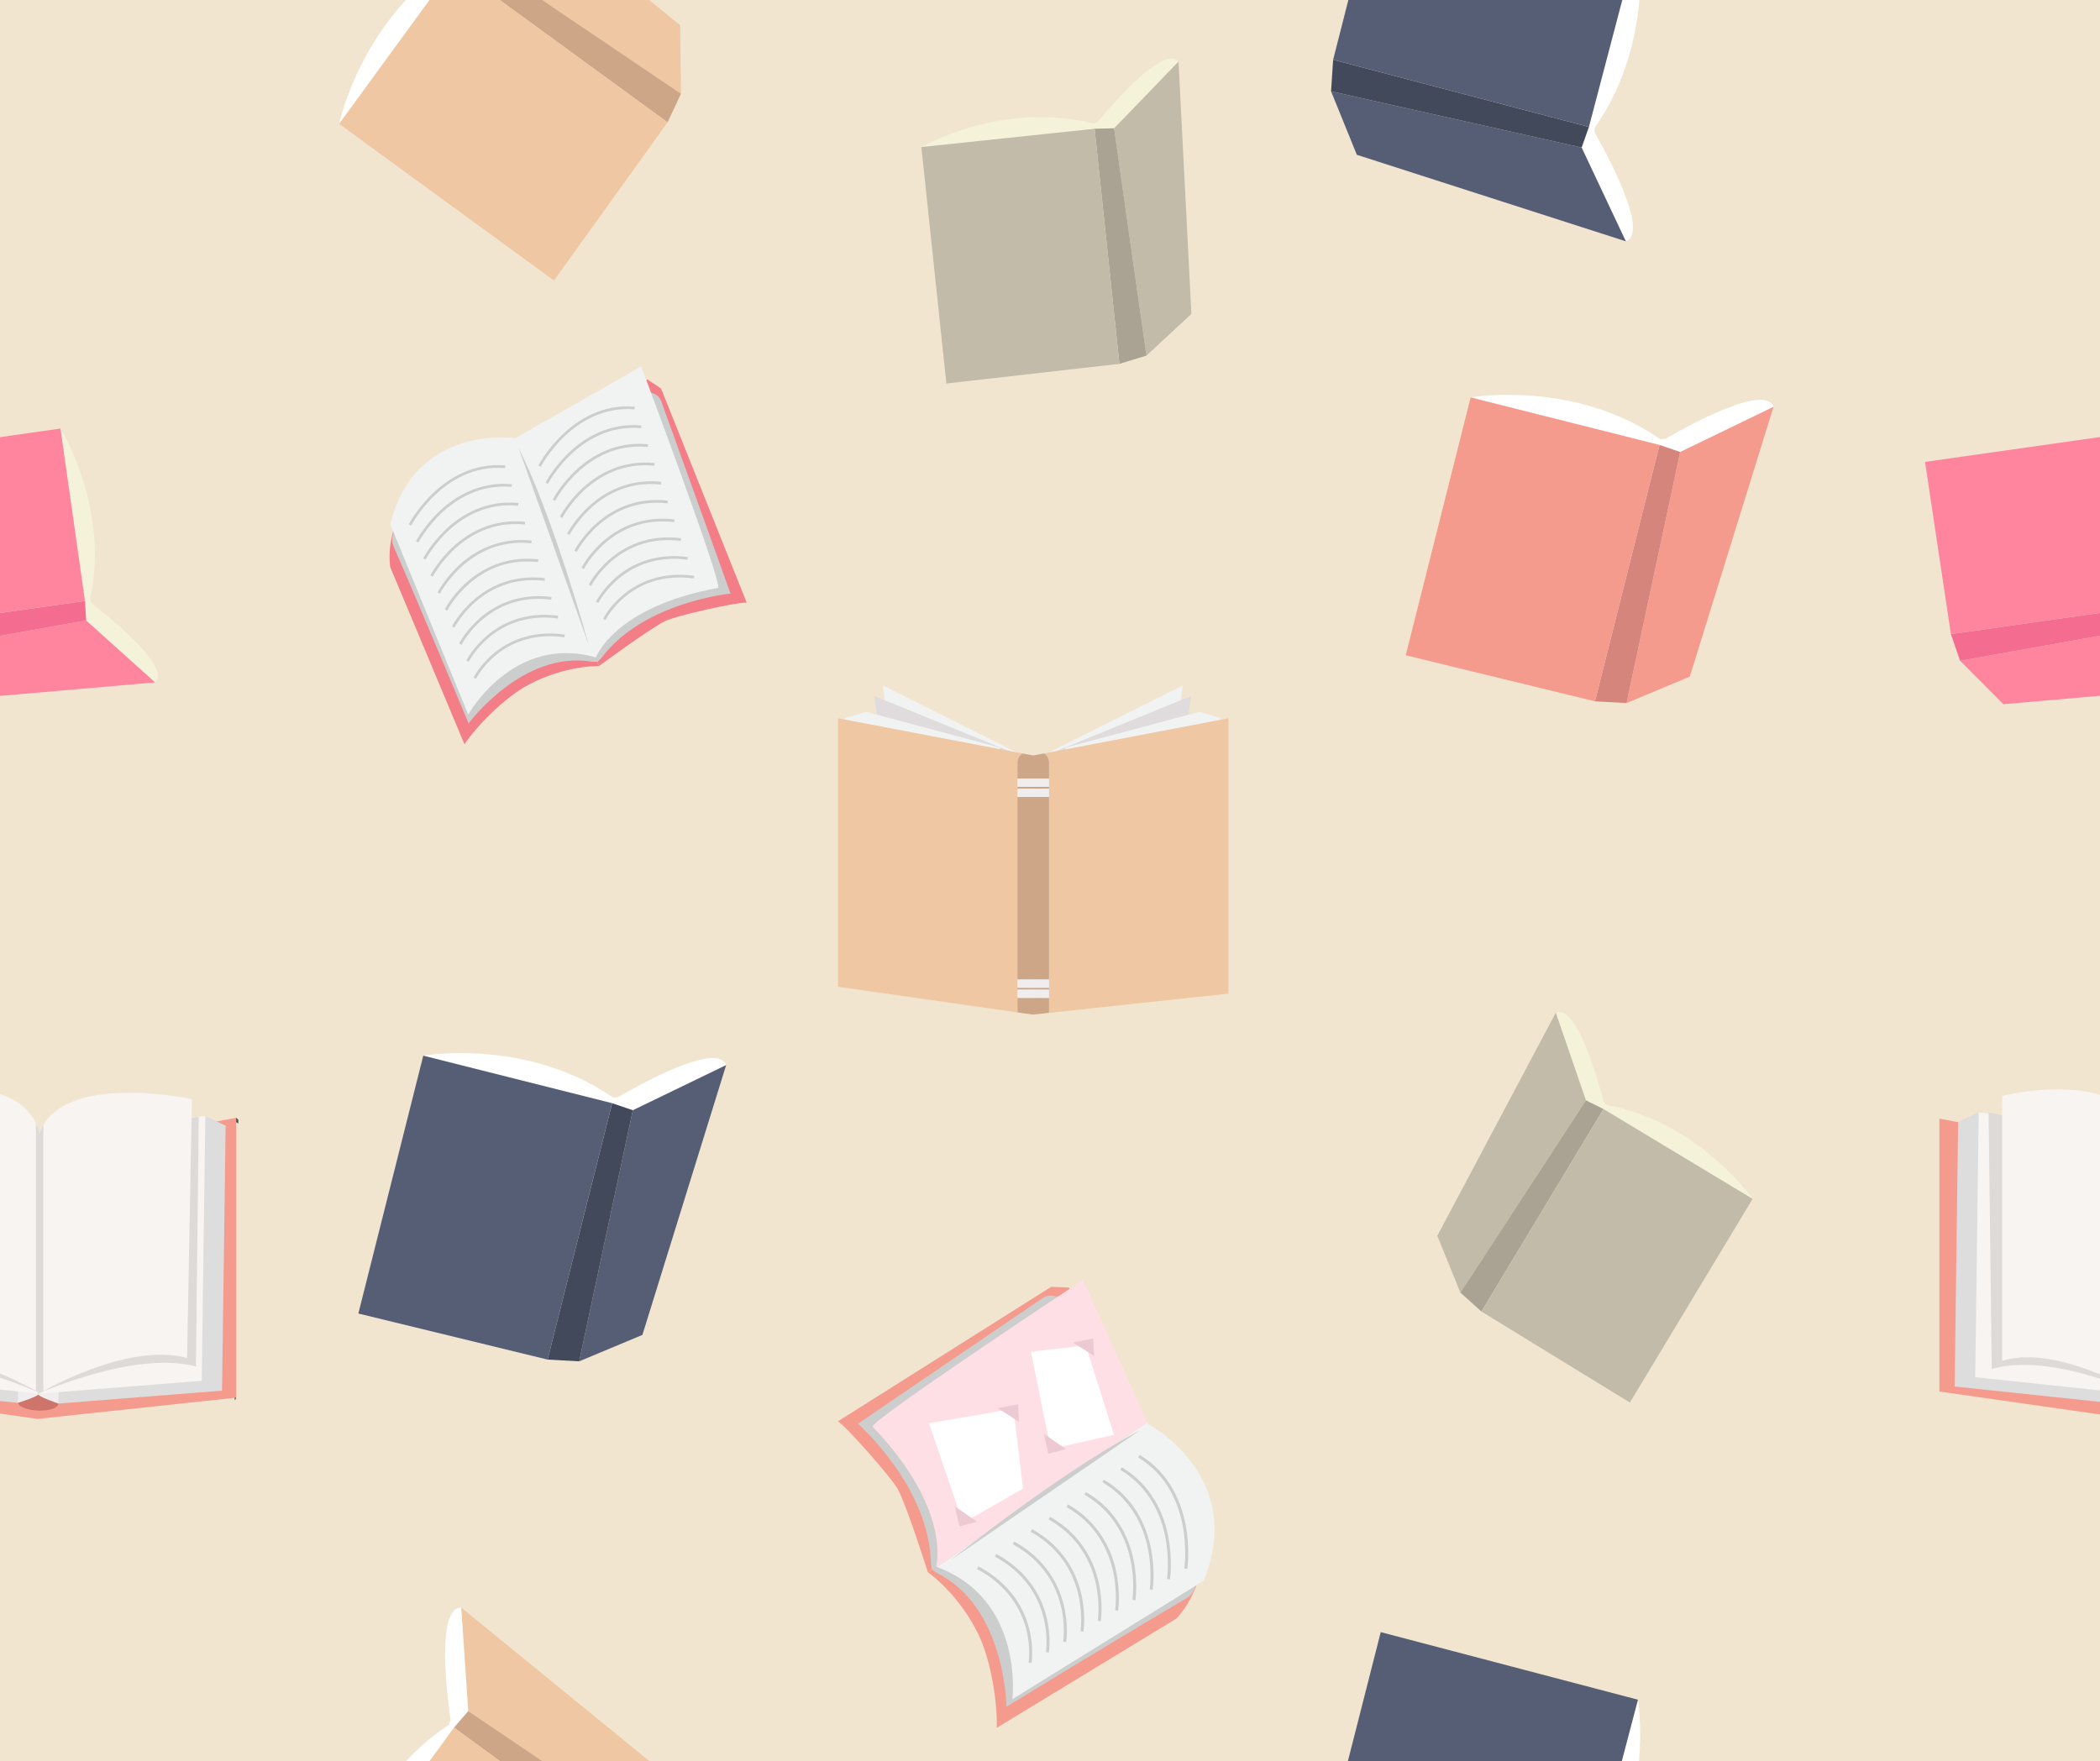 <?xml version="1.0" encoding="UTF-8"?><svg xmlns="http://www.w3.org/2000/svg" xmlns:xlink="http://www.w3.org/1999/xlink" height="2095.0" preserveAspectRatio="xMidYMid meet" version="1.0" viewBox="0.0 -0.0 2497.5 2095.0" width="2497.5" zoomAndPan="magnify"><rect x="0.0" y="-0.0" width="2497.5" height="2095.0" fill="#333333" stroke="none"/><defs><clipPath id="a"><path d="M 0 0 L 2497.539 0 L 2497.539 2094.969 L 0 2094.969 Z M 0 0"/></clipPath><clipPath id="b"><path d="M 2306 1330 L 2497.539 1330 L 2497.539 1683 L 2306 1683 Z M 2306 1330"/></clipPath><clipPath id="c"><path d="M 2324 1334 L 2497.539 1334 L 2497.539 1668 L 2324 1668 Z M 2324 1334"/></clipPath><clipPath id="d"><path d="M 2349 1323 L 2497.539 1323 L 2497.539 1655 L 2349 1655 Z M 2349 1323"/></clipPath><clipPath id="e"><path d="M 2365 1323 L 2497.539 1323 L 2497.539 1641 L 2365 1641 Z M 2365 1323"/></clipPath><clipPath id="f"><path d="M 2381 1295 L 2497.539 1295 L 2497.539 1635 L 2381 1635 Z M 2381 1295"/></clipPath><clipPath id="g"><path d="M 482 1912 L 563 1912 L 563 2094.969 L 482 2094.969 Z M 482 1912"/></clipPath><clipPath id="h"><path d="M 548 1912 L 773 1912 L 773 2094.969 L 548 2094.969 Z M 548 1912"/></clipPath><clipPath id="i"><path d="M 539 2035 L 645 2035 L 645 2094.969 L 539 2094.969 Z M 539 2035"/></clipPath><clipPath id="j"><path d="M 510 2055 L 595 2055 L 595 2094.969 L 510 2094.969 Z M 510 2055"/></clipPath><clipPath id="k"><path d="M 1927 2021 L 1951 2021 L 1951 2094.969 L 1927 2094.969 Z M 1927 2021"/></clipPath><clipPath id="l"><path d="M 1603 1941 L 1949 1941 L 1949 2094.969 L 1603 2094.969 Z M 1603 1941"/></clipPath><clipPath id="m"><path d="M 2331 756 L 2497.539 756 L 2497.539 838 L 2331 838 Z M 2331 756"/></clipPath><clipPath id="n"><path d="M 2320 729 L 2497.539 729 L 2497.539 787 L 2320 787 Z M 2320 729"/></clipPath><clipPath id="o"><path d="M 2289 519 L 2497.539 519 L 2497.539 755 L 2289 755 Z M 2289 519"/></clipPath></defs><g><g clip-path="url(#a)"><path d="M 2497.547 2094.969 L 0 2094.969 L 0 -0.004 L 2497.547 -0.004 L 2497.547 2094.969" fill="#f1e5cf"/></g><g><path d="M 503.398 1255.82 C 503.398 1255.82 626.18 1234.34 728.887 1305.551 L 734.973 1305.32 C 734.973 1305.32 851.637 1235.18 863.613 1267 L 756.164 1325.129 L 503.398 1255.82" fill="#fff"/></g><g><path d="M 752.602 1320.73 L 863.613 1267 L 764.016 1588.012 L 688.809 1619.449 L 752.602 1320.73" fill="#565e75"/></g><g><path d="M 728.02 1312.359 L 752.602 1320.73 L 688.809 1619.449 L 651.262 1617.371 L 728.02 1312.359" fill="#42495b"/></g><g><path d="M 651.262 1617.371 L 426.188 1562.57 L 503.398 1255.82 L 728.02 1312.359 L 651.262 1617.371" fill="#565e75"/></g><g><path d="M 1749.023 472.746 C 1749.023 472.746 1871.812 451.254 1974.516 522.477 L 1980.598 522.242 C 1980.598 522.242 2097.266 452.109 2109.234 483.926 L 2001.793 542.055 L 1749.023 472.746" fill="#fff"/></g><g><path d="M 1998.223 537.656 L 2109.234 483.926 L 2009.648 804.926 L 1934.441 836.371 L 1998.223 537.656" fill="#f49b8d"/></g><g><path d="M 1973.637 529.289 L 1998.219 537.66 L 1934.422 836.375 L 1896.871 834.293 L 1973.637 529.289" fill="#d6857c"/></g><g><path d="M 1896.871 834.301 L 1671.805 779.5 L 1749.016 472.75 L 1973.637 529.281 L 1896.871 834.301" fill="#f49b8d"/></g><g><path d="M 2084.379 1426.191 C 2084.379 1426.191 2020.633 1334.742 1910.734 1314.461 L 1907.055 1310.449 C 1907.055 1310.449 1878.023 1192.23 1850.301 1204.68 L 1881.121 1309.492 L 2084.379 1426.191" fill="#f4f3d9"/></g><g><path d="M 1886.156 1308.973 L 1850.293 1204.684 L 1709.387 1470.152 L 1736.824 1537.684 L 1886.156 1308.973" fill="#c2bba9"/></g><g><path d="M 1906.953 1319.293 L 1886.152 1308.973 L 1736.824 1537.684 L 1761.801 1560.191 L 1906.953 1319.293" fill="#aaa394"/></g><g><path d="M 1761.812 1560.191 L 1938.395 1668.469 L 2084.379 1426.191 L 1906.965 1319.289 L 1761.812 1560.191" fill="#c2bba9"/></g><g><path d="M 1095.766 174.934 C 1095.766 174.934 1192.215 119.047 1300.371 147.184 L 1305.414 145.113 C 1305.414 145.113 1381.734 50.281 1401.59 73.301 L 1329.312 155.215 L 1095.766 174.934" fill="#f4f3d9"/></g><g><path d="M 1324.965 152.613 L 1401.59 73.297 L 1416.918 373.449 L 1363.477 423.023 L 1324.965 152.613" fill="#c2bba9"/></g><g><path d="M 1301.75 153.16 L 1324.973 152.613 L 1363.477 423.031 L 1331.312 432.848 L 1301.75 153.16" fill="#aaa394"/></g><g><path d="M 1331.312 432.844 L 1125.492 456.219 L 1095.773 174.93 L 1301.758 153.152 L 1331.312 432.844" fill="#c2bba9"/></g><g><path d="M 1049.891 815.52 L 1089.32 1154.77 L 1221.16 1174.699 L 1226.02 903.578 L 1049.891 815.52" fill="#f1f2f2"/></g><g><path d="M 1039.73 827.891 L 1089.32 1174.422 L 1221.16 1192.48 L 1226.02 904.039 L 1039.73 827.891" fill="#e0dcde"/></g><g><path d="M 1005.059 854.238 L 1029.66 846.691 L 1189.371 889.379 L 1189.371 924.359 C 1189.371 924.359 1003.988 906.309 1005.059 903.031 C 1006.141 899.75 1005.059 854.238 1005.059 854.238" fill="#f1f2f2"/></g><g><path d="M 1406.52 815.52 L 1367.09 1154.77 L 1235.25 1174.699 L 1230.398 903.578 L 1406.52 815.52" fill="#f1f2f2"/></g><g><path d="M 1416.68 827.891 L 1367.09 1174.422 L 1235.25 1192.48 L 1230.398 904.039 L 1416.68 827.891" fill="#e0dcde"/></g><g><path d="M 1451.352 854.238 L 1426.762 846.691 L 1267.039 889.379 L 1267.039 924.359 C 1267.039 924.359 1452.43 906.309 1451.352 903.031 C 1450.281 899.75 1451.352 854.238 1451.352 854.238" fill="#f1f2f2"/></g><g><path d="M 1241.68 896.281 C 1245.219 898.641 1247.578 902.672 1247.578 907.219 L 1247.578 1203.191 C 1247.578 1203.77 1247.531 1204.34 1247.449 1204.91 L 1460.98 1182.059 L 1460.98 854.469 L 1241.68 896.281" fill="#efc7a3"/></g><g><path d="M 1210.078 907.219 C 1210.078 902.672 1212.441 898.641 1215.98 896.281 L 996.684 854.469 L 996.684 1173.859 L 1210.141 1204.371 C 1210.109 1203.98 1210.078 1203.59 1210.078 1203.191 L 1210.078 907.219" fill="#efc7a3"/></g><g><path d="M 1210.078 1177.25 L 1247.578 1177.25 L 1247.578 1175.059 L 1210.078 1175.059 L 1210.078 1177.25" fill="#cca687"/></g><g><path d="M 1247.578 907.219 C 1247.578 902.672 1245.219 898.641 1241.68 896.281 L 1228.828 898.73 L 1215.98 896.281 C 1212.441 898.641 1210.078 902.672 1210.078 907.219 L 1210.078 926.191 L 1247.578 926.191 L 1247.578 907.219" fill="#cca687"/></g><g><path d="M 1210.078 1165.219 L 1247.578 1165.219 L 1247.578 948.07 L 1210.078 948.07 L 1210.078 1165.219" fill="#cca687"/></g><g><path d="M 1210.078 1203.191 C 1210.078 1203.59 1210.109 1203.98 1210.141 1204.371 L 1228.289 1206.961 L 1247.449 1204.91 C 1247.531 1204.34 1247.578 1203.77 1247.578 1203.191 L 1247.578 1187.102 L 1210.078 1187.102 L 1210.078 1203.191" fill="#cca687"/></g><g><path d="M 1210.078 936.031 L 1210.078 938.219 L 1247.578 938.219 L 1247.578 936.031 L 1210.078 936.031" fill="#cca687"/></g><g><path d="M 1247.578 926.191 L 1210.078 926.191 L 1210.078 936.031 L 1247.578 936.031 L 1247.578 926.191" fill="#efedee"/></g><g><path d="M 1210.078 948.07 L 1247.578 948.07 L 1247.578 938.219 L 1210.078 938.219 L 1210.078 948.07" fill="#efedee"/></g><g><path d="M 1210.078 1175.059 L 1247.578 1175.059 L 1247.578 1165.219 L 1210.078 1165.219 L 1210.078 1175.059" fill="#efedee"/></g><g><path d="M 1210.078 1187.102 L 1247.578 1187.102 L 1247.578 1177.25 L 1210.078 1177.25 L 1210.078 1187.102" fill="#efedee"/></g><g clip-path="url(#b)"><path d="M 2306.496 1330.738 L 2306.496 1655.379 L 2497.547 1682.68 L 2497.547 1367.16 L 2306.496 1330.738" fill="#f49b8d"/></g><g><path d="M 2374.355 1344.09 C 2372.883 1340.531 2353.219 1323.211 2353.219 1323.211 L 2328.793 1334.25 L 2356.469 1377.941 L 2374.355 1344.09" fill="#ddd"/></g><g clip-path="url(#c)"><path d="M 2328.789 1334.25 L 2324.668 1649.41 L 2497.547 1667.691 L 2497.547 1356.219 L 2328.789 1334.25" fill="#ddd"/></g><g clip-path="url(#d)"><path d="M 2353.23 1323.211 L 2349.109 1638.371 L 2497.547 1654.059 L 2497.547 1342 L 2353.23 1323.211" fill="#f7f4f2"/></g><g clip-path="url(#e)"><path d="M 2365.043 1323.5 L 2368.766 1628.59 C 2408.617 1616.852 2460.484 1628.238 2497.547 1640.121 L 2497.547 1348.352 L 2365.043 1323.5" fill="#dddad7"/></g><g clip-path="url(#f)"><path d="M 2381.117 1303.68 L 2381.117 1618.898 C 2417 1607.531 2463.348 1620.828 2497.547 1634.938 L 2497.547 1302.641 C 2448.688 1286.828 2381.117 1303.68 2381.117 1303.68" fill="#f7f4f2"/></g><g><path d="M 279.48 1666.051 L 280.891 1662.66 L 278.465 1659.898 Z M 279.48 1666.051" fill="#3c5b5a"/></g><g><path d="M 280.891 1329.691 L 283.469 1332.059 L 283.414 1336.461 L 279.645 1334.449 L 280.891 1329.691" fill="#3c5b5a"/></g><g><path d="M 44.926 1374.68 L 0 1366.109 L 0 1681.629 L 44.375 1687.969 L 280.891 1662.66 L 280.891 1329.691 L 44.926 1374.68" fill="#f49b8d"/></g><g><path d="M 21.152 1668.879 C 25.273 1680.262 67.832 1681.648 69.559 1669.672 C 71.289 1657.691 8.797 1634.77 21.152 1668.879" fill="#ce746a"/></g><g><path d="M 21.152 1668.879 C 21.152 1668.879 48.664 1660.461 45.582 1657.84 C 42.496 1655.219 29.336 1636.109 29.336 1636.109 L 12.363 1657.398 L 21.152 1668.879" fill="#efedee"/></g><g><path d="M 25.207 1358.449 L 0 1355.172 L 0 1666.641 L 21.152 1668.879 L 25.207 1358.449" fill="#ddd"/></g><g><path d="M 49.637 1347.41 L 0 1340.949 L 0 1653.02 L 45.582 1657.84 L 49.637 1347.41" fill="#f7f4f2"/></g><g><path d="M 222.523 1347.801 C 224.09 1344.27 244.219 1327.488 244.219 1327.488 L 268.348 1339.172 L 239.512 1382.109 L 222.523 1347.801" fill="#ddd"/></g><g><path d="M 69.559 1669.672 C 69.559 1669.672 42.281 1660.52 45.434 1657.98 C 48.586 1655.441 62.25 1636.699 62.25 1636.699 L 78.652 1658.43 L 69.559 1669.672" fill="#efedee"/></g><g><path d="M 268.348 1339.172 L 264.055 1654.328 L 69.559 1669.672 L 73.785 1359.238 L 268.348 1339.172" fill="#ddd"/></g><g><path d="M 244.219 1327.488 L 239.93 1642.641 L 45.434 1657.98 L 47.133 1347.078 L 244.219 1327.488" fill="#f7f4f2"/></g><g><path d="M 48.324 1356.129 L 45.582 1657.84 C 45.582 1657.84 160.809 1605.871 233.012 1625.609 L 236.383 1328.262 L 48.324 1356.129" fill="#dddad7"/></g><g><path d="M 47.121 1356.141 L 0 1347.301 L 0 1639.07 C 27.684 1647.949 47.121 1657.102 47.121 1657.102 L 47.121 1356.141" fill="#dddad7"/></g><g><path d="M 46.98 1348.219 C 40.633 1322.781 22.254 1308.801 0 1301.59 L 0 1633.891 C 23.352 1643.531 41.031 1653.539 45.824 1656.34 L 45.824 1657.98 C 45.824 1657.98 150.32 1595.75 222.523 1615.5 L 228.254 1307.469 C 228.254 1307.469 72.949 1274.012 46.98 1348.219" fill="#f7f4f2"/></g><g><path d="M 46.973 1348.219 C 45.895 1343.891 44.461 1339.898 42.723 1336.199 L 42.723 1654.57 C 44.039 1655.309 45.078 1655.91 45.816 1656.34 L 45.816 1657.98 C 45.816 1657.98 47.84 1656.77 51.516 1654.75 L 51.516 1338.371 C 49.73 1341.422 48.207 1344.699 46.973 1348.219" fill="#dddad7"/></g><g><path d="M 464.156 674.738 L 552.363 885.359 C 567.945 862.449 600.68 829.281 629.07 814.301 C 672.75 791.25 712.422 792.309 712.422 792.309 L 609.824 532.469 C 442.855 562.34 464.156 674.738 464.156 674.738" fill="#f37e87"/></g><g><path d="M 786.219 462.25 L 770.004 451.391 L 618.027 546.629 L 712.418 792.309 C 712.418 792.309 769.734 749.887 790.742 738.918 C 802.488 732.785 874.961 716.441 888.012 716.824 L 786.219 462.25" fill="#f37e87"/></g><g><path d="M 557.309 860.57 C 557.309 860.57 621.648 773.012 704.41 787.23 L 710.473 787.23 L 614.773 527.969 C 614.773 527.969 448.773 606.059 467.945 649.719 C 497.641 717.352 557.309 860.57 557.309 860.57" fill="#cccece"/></g><g><path d="M 868.836 706.203 C 868.836 706.203 765 715.77 714.922 783.18 L 710.531 787.371 L 600.879 533.695 C 600.879 533.695 770.195 432.629 786.449 477.465 C 811.625 546.895 868.836 706.203 868.836 706.203" fill="#cccece"/></g><g><path d="M 762.582 435.859 L 613.035 521.145 C 613.035 521.145 493.297 503.555 464.156 623.746 L 556.895 850.105 C 556.895 850.105 609.984 754.012 708.676 782.094 C 708.676 782.094 730.445 721.875 853.945 699.422 C 861.016 698.141 762.582 435.859 762.582 435.859" fill="#f1f2f2"/></g><g><path d="M 489 625.18 L 486.133 623.68 C 486.23 623.488 496.301 604.371 515.336 586.32 C 532.965 569.602 562.117 550.359 600.879 553.66 L 600.605 556.879 C 563.035 553.672 534.711 572.398 517.562 588.66 C 498.914 606.352 489.098 624.988 489 625.18" fill="#cccece"/></g><g><path d="M 497.559 645.43 L 494.688 643.941 C 494.785 643.762 504.609 625.031 523.441 607.43 C 540.879 591.141 569.84 572.461 608.746 576.012 L 608.453 579.23 C 570.766 575.789 542.668 593.922 525.727 609.73 C 507.27 626.949 497.652 645.25 497.559 645.43" fill="#cccece"/></g><g><path d="M 506.117 665.691 L 503.246 664.211 C 503.633 663.461 512.918 645.699 531.547 628.551 C 548.793 612.68 577.551 594.559 616.617 598.371 L 616.305 601.59 C 578.473 597.898 550.562 615.469 533.816 630.859 C 515.574 647.621 506.211 665.512 506.117 665.691" fill="#cccece"/></g><g><path d="M 514.676 685.949 L 511.801 684.469 C 512.18 683.738 521.227 666.359 539.656 649.672 C 556.707 634.23 585.27 616.66 624.484 620.73 L 624.152 623.941 C 586.117 620.012 558.391 637.059 541.824 652.07 C 523.828 668.371 514.766 685.77 514.676 685.949" fill="#cccece"/></g><g><path d="M 523.234 706.211 L 520.359 704.73 C 520.727 704.02 529.535 687.031 547.762 670.789 C 564.621 655.77 592.984 638.77 632.355 643.078 L 632.004 646.301 C 593.816 642.109 566.281 658.621 549.91 673.199 C 532.133 689.039 523.324 706.031 523.234 706.211" fill="#cccece"/></g><g><path d="M 531.797 726.461 L 528.914 724.988 C 529.27 724.301 537.844 707.691 555.867 691.91 C 572.535 677.309 600.703 660.871 640.223 665.441 L 639.852 668.648 C 601.555 664.23 574.254 680.129 558.09 694.262 C 540.496 709.629 531.883 726.301 531.797 726.461" fill="#cccece"/></g><g><path d="M 540.355 746.719 L 537.473 745.262 C 537.816 744.578 546.152 728.352 563.977 713.02 C 580.453 698.852 608.422 682.969 648.094 687.789 L 647.703 691 C 609.254 686.328 582.148 701.691 566.18 715.391 C 548.801 730.301 540.438 746.559 540.355 746.719" fill="#cccece"/></g><g><path d="M 548.914 766.98 L 546.027 765.52 C 546.363 764.852 554.461 749.012 572.086 734.141 C 588.367 720.398 616.141 705.078 655.961 710.148 L 655.555 713.359 C 616.891 708.43 589.957 723.281 574.172 736.609 C 557.043 751.059 548.992 766.82 548.914 766.98" fill="#cccece"/></g><g><path d="M 557.477 787.23 L 554.586 785.781 C 554.91 785.129 562.77 769.68 580.195 755.262 C 596.285 741.941 623.855 727.18 663.828 732.512 L 663.402 735.711 C 624.586 730.539 597.848 744.84 582.254 757.738 C 565.348 771.73 557.551 787.078 557.477 787.23" fill="#cccece"/></g><g><path d="M 566.035 807.488 L 563.141 806.051 C 563.457 805.41 571.078 790.34 588.305 776.371 C 604.203 763.48 631.574 749.289 671.699 754.871 L 671.254 758.07 C 632.277 752.648 605.738 766.398 590.34 778.879 C 573.652 792.41 566.109 807.34 566.035 807.488" fill="#cccece"/></g><g><path d="M 643.09 555.289 L 640.223 553.801 C 640.324 553.609 650.395 534.488 669.43 516.43 C 687.059 499.711 716.211 480.48 754.969 483.77 L 754.695 486.988 C 717.125 483.789 688.801 502.512 671.652 518.781 C 653.008 536.461 643.188 555.109 643.09 555.289" fill="#cccece"/></g><g><path d="M 651.648 575.551 L 648.781 574.059 C 648.879 573.879 658.703 555.148 677.535 537.551 C 694.973 521.262 723.93 502.578 762.84 506.129 L 762.547 509.352 C 724.859 505.91 696.762 524.031 679.816 539.84 C 661.363 557.059 651.746 575.371 651.648 575.551" fill="#cccece"/></g><g><path d="M 660.211 595.809 L 657.34 594.32 C 657.723 593.578 667.008 575.82 685.641 558.672 C 702.887 542.801 731.641 524.68 770.707 528.488 L 770.395 531.699 C 732.562 528.02 704.656 545.59 687.906 560.98 C 669.668 577.738 660.301 595.629 660.211 595.809" fill="#cccece"/></g><g><path d="M 668.77 616.059 L 665.895 614.59 C 666.27 613.859 675.316 596.48 693.746 579.789 C 710.801 564.34 739.359 546.781 778.578 550.84 L 778.246 554.059 C 740.211 550.121 712.48 567.18 695.914 582.18 C 677.918 598.48 668.859 615.891 668.77 616.059" fill="#cccece"/></g><g><path d="M 677.328 636.32 L 674.449 634.852 C 674.816 634.129 683.625 617.141 701.855 600.91 C 718.715 585.891 747.078 568.891 786.445 573.199 L 786.094 576.41 C 747.906 572.23 720.375 588.73 704.004 603.32 C 686.223 619.16 677.414 636.148 677.328 636.32" fill="#cccece"/></g><g><path d="M 685.887 656.578 L 683.008 655.109 C 683.363 654.41 691.934 637.809 709.961 622.02 C 726.629 607.43 754.797 590.98 794.316 595.559 L 793.945 598.77 C 755.645 594.352 728.344 610.25 712.18 624.379 C 694.586 639.75 685.973 656.41 685.887 656.578" fill="#cccece"/></g><g><path d="M 694.445 676.84 L 691.562 675.379 C 691.91 674.691 700.242 658.469 718.07 643.141 C 734.547 628.969 762.512 613.09 802.184 617.91 L 801.797 621.121 C 763.348 616.449 736.238 631.809 720.27 645.512 C 702.895 660.422 694.531 676.672 694.445 676.84" fill="#cccece"/></g><g><path d="M 703.008 697.09 L 700.121 695.641 C 700.457 694.969 708.551 679.129 726.176 664.262 C 742.461 650.512 770.23 635.199 810.055 640.27 L 809.645 643.48 C 770.98 638.551 744.051 653.398 728.262 666.73 C 711.137 681.18 703.086 696.93 703.008 697.09" fill="#cccece"/></g><g><path d="M 711.566 717.352 L 708.676 715.898 C 709.004 715.25 716.859 699.789 734.285 685.371 C 750.379 672.059 777.949 657.301 817.922 662.629 L 817.496 665.828 C 778.68 660.66 751.941 674.961 736.348 687.859 C 719.441 701.852 711.645 717.191 711.566 717.352" fill="#cccece"/></g><g><path d="M 720.129 737.602 L 717.234 736.16 C 717.551 735.531 725.168 720.449 742.395 706.488 C 758.293 693.602 785.664 679.398 825.789 684.98 L 825.348 688.18 C 786.371 682.77 759.832 696.512 744.43 709 C 727.746 722.531 720.199 737.461 720.129 737.602" fill="#cccece"/></g><g><path d="M 616.617 532.469 L 700.121 766.98 C 700.121 766.98 659.703 619.012 616.617 532.469" fill="#cccece"/></g><g><path d="M 1398.68 1925.691 L 1185.398 2055.461 C 1186.309 2025.18 1178.641 1974.809 1163.129 1943.32 C 1139.27 1894.879 1103.488 1870.34 1103.488 1870.34 L 1361.109 1706.262 C 1489.699 1839.891 1398.68 1925.691 1398.68 1925.691" fill="#f49b8d"/></g><g><path d="M 1250.078 1530.852 L 1271.398 1531.648 L 1344.762 1713.512 L 1103.488 1870.34 C 1103.488 1870.34 1080 1796 1068.449 1772.801 C 1061.988 1759.828 1008.34 1698.84 996.547 1690.801 L 1250.078 1530.852" fill="#f49b8d"/></g><g><path d="M 1196.93 2030.352 C 1196.93 2030.352 1196.211 1911.539 1113.828 1871 L 1108.469 1867.102 L 1359.621 1699.102 C 1359.621 1699.102 1456.391 1874.789 1411.391 1901.121 C 1341.691 1941.898 1196.93 2030.352 1196.93 2030.352" fill="#cccece"/></g><g><path d="M 1020.34 1693.719 C 1020.34 1693.719 1106.09 1768.859 1107.129 1860.672 L 1108.328 1867.191 L 1368.238 1713.09 C 1368.238 1713.09 1283.281 1514.941 1240.109 1544.18 C 1173.25 1589.469 1020.34 1693.719 1020.34 1693.719" fill="#cccece"/></g><g><path d="M 1365.539 1694.16 L 1364.391 1691.602 L 1114.16 1864.012 C 1218.648 1902.82 1204.02 2021.34 1204.02 2021.34 L 1431.43 1880.551 C 1482.801 1755.469 1365.539 1694.16 1365.539 1694.16" fill="#f1f2f2"/></g><g><path d="M 1287.949 1522.672 C 1287.949 1522.672 1032.43 1691.59 1037.871 1697.27 C 1132.75 1796.43 1113.359 1863.699 1113.359 1863.699 C 1113.629 1863.801 1113.891 1863.91 1114.16 1864.012 L 1364.391 1691.602 L 1287.949 1522.672" fill="#ffdfe6"/></g><g><path d="M 1408.52 1865.879 L 1412.02 1866.391 C 1412.051 1866.16 1415.41 1842.77 1410.16 1814.578 C 1405.289 1788.461 1391.84 1752.719 1355.422 1730.75 L 1353.602 1733.781 C 1388.91 1755.059 1401.949 1789.82 1406.691 1815.219 C 1411.828 1842.852 1408.551 1865.648 1408.52 1865.879" fill="#cccece"/></g><g><path d="M 1387.941 1878.309 L 1391.43 1878.828 C 1391.469 1878.602 1394.801 1855.73 1389.43 1828.059 C 1384.461 1802.441 1370.82 1767.32 1334.109 1745.48 L 1332.301 1748.52 C 1367.859 1769.672 1381.09 1803.75 1385.941 1828.621 C 1391.211 1855.711 1387.969 1878.09 1387.941 1878.309" fill="#cccece"/></g><g><path d="M 1367.359 1890.738 L 1370.852 1891.27 C 1370.988 1890.359 1374.18 1868.68 1368.699 1841.551 C 1363.621 1816.43 1349.801 1781.93 1312.789 1760.219 L 1311 1763.262 C 1346.852 1784.289 1360.27 1817.762 1365.211 1842.129 C 1370.59 1868.672 1367.391 1890.52 1367.359 1890.738" fill="#cccece"/></g><g><path d="M 1346.781 1903.172 L 1350.27 1903.711 C 1350.41 1902.82 1353.559 1881.641 1347.961 1855.031 C 1342.789 1830.41 1328.789 1796.539 1291.469 1774.949 L 1289.699 1778.012 C 1325.891 1798.949 1339.48 1831.84 1344.5 1855.762 C 1349.969 1881.738 1346.809 1902.961 1346.781 1903.172" fill="#cccece"/></g><g><path d="M 1326.199 1915.609 L 1329.691 1916.148 C 1329.82 1915.281 1332.941 1894.59 1327.23 1868.512 C 1321.949 1844.398 1307.762 1811.141 1270.148 1789.68 L 1268.398 1792.75 C 1304.879 1813.57 1318.648 1845.852 1323.781 1869.27 C 1329.34 1894.699 1326.23 1915.398 1326.199 1915.609" fill="#cccece"/></g><g><path d="M 1305.621 1928.039 L 1309.109 1928.59 C 1309.238 1927.738 1312.32 1907.539 1306.5 1882 C 1301.121 1858.379 1286.75 1825.75 1248.828 1804.422 L 1247.102 1807.5 C 1283.828 1828.18 1297.781 1859.781 1303.02 1882.66 C 1308.719 1907.559 1305.648 1927.84 1305.621 1928.039" fill="#cccece"/></g><g><path d="M 1285.031 1940.469 L 1288.52 1941.031 C 1288.66 1940.199 1291.699 1920.488 1285.762 1895.48 C 1280.281 1872.359 1265.719 1840.359 1227.52 1819.148 L 1225.801 1822.238 C 1262.828 1842.789 1276.961 1873.789 1282.289 1896.172 C 1288.102 1920.52 1285.07 1940.27 1285.031 1940.469" fill="#cccece"/></g><g><path d="M 1264.449 1952.898 L 1267.941 1953.469 C 1268.07 1952.66 1271.078 1933.441 1265.031 1908.961 C 1259.441 1886.352 1244.699 1854.969 1206.199 1833.891 L 1204.5 1836.988 C 1241.879 1857.449 1256.18 1887.879 1261.602 1909.809 C 1267.48 1933.602 1264.48 1952.711 1264.449 1952.898" fill="#cccece"/></g><g><path d="M 1243.871 1965.328 L 1247.359 1965.91 C 1247.488 1965.121 1250.461 1946.398 1244.301 1922.449 C 1238.602 1900.328 1223.68 1869.57 1184.879 1848.621 L 1183.199 1851.73 C 1220.879 1872.07 1235.359 1901.891 1240.871 1923.328 C 1246.852 1946.559 1243.898 1965.148 1243.871 1965.328" fill="#cccece"/></g><g><path d="M 1223.289 1977.762 L 1226.781 1978.352 C 1226.91 1977.578 1229.84 1959.352 1223.559 1935.93 C 1217.77 1914.309 1202.66 1884.18 1163.559 1863.352 L 1161.898 1866.469 C 1199.871 1886.699 1214.531 1915.91 1220.148 1936.84 C 1226.23 1959.531 1223.32 1977.578 1223.289 1977.762" fill="#cccece"/></g><g><path d="M 1355.09 1701.898 L 1130.641 1855.82 C 1130.641 1855.82 1261.398 1750.82 1355.09 1701.898" fill="#cccece"/></g><g><path d="M 1324.781 1706.852 L 1249.512 1723.691 L 1226.059 1608.07 L 1291.32 1600.539 L 1324.781 1706.852" fill="#fff"/></g><g><path d="M 1216.738 1770.891 L 1145.199 1811.578 L 1104.871 1693.078 L 1205.109 1675.969 L 1216.738 1770.891" fill="#fff"/></g><g><path d="M 1267.762 1723.898 L 1241.449 1705.629 L 1246.711 1729.469 Z M 1267.762 1723.898" fill="#edcad3"/></g><g><path d="M 1162.051 1810.371 L 1135.738 1792.102 L 1141 1815.941 Z M 1162.051 1810.371" fill="#edcad3"/></g><g><path d="M 1301.219 1613.09 L 1275.84 1596.988 L 1300.25 1592.309 Z M 1301.219 1613.09" fill="#edcad3"/></g><g><path d="M 1211.852 1691.27 L 1186.469 1675.172 L 1210.879 1670.488 Z M 1211.852 1691.27" fill="#edcad3"/></g><g clip-path="url(#g)"><path d="M 562.285 2033.859 L 548.602 1912.461 C 514.609 1911.66 535.984 2046.102 535.984 2046.102 L 533.918 2051.832 C 514.285 2064.711 497.422 2079.48 482.98 2094.969 L 515.703 2094.969 L 562.285 2033.859" fill="#fff"/></g><g clip-path="url(#h)"><path d="M 548.602 1912.461 L 556.871 2035.52 L 644.898 2094.969 L 772.227 2094.969 L 548.602 1912.461" fill="#efc7a3"/></g><g clip-path="url(#i)"><path d="M 556.871 2035.52 L 539.906 2055.172 L 594.469 2094.969 L 644.898 2094.969 L 556.871 2035.52" fill="#cca687"/></g><g clip-path="url(#j)"><path d="M 539.906 2055.172 L 510.871 2094.969 L 594.469 2094.969 Z M 539.906 2055.172" fill="#efc7a3"/></g><g><path d="M 515.602 -0.004 L 482.879 -0.004 C 420.469 66.934 403.301 147.324 403.301 147.324 L 515.602 -0.004" fill="#fff"/></g><g><path d="M 808.887 29.996 L 772.125 -0.004 L 644.801 -0.004 L 809.891 111.504 L 808.887 29.996" fill="#efc7a3"/></g><g><path d="M 594.367 -0.004 L 793.91 145.551 L 809.891 111.504 L 644.801 -0.004 L 594.367 -0.004" fill="#cca687"/></g><g><path d="M 510.773 -0.004 L 403.301 147.324 L 658.844 333.738 L 793.91 145.551 L 594.367 -0.004 L 510.773 -0.004" fill="#efc7a3"/></g><g clip-path="url(#k)"><path d="M 1948.02 2021.988 L 1927.184 2094.969 L 1949.195 2094.969 C 1952.969 2052.148 1948.02 2021.988 1948.02 2021.988" fill="#fff"/></g><g clip-path="url(#l)"><path d="M 1948.012 2021.988 L 1642.09 1941.59 L 1603.047 2094.969 L 1928.832 2094.969 L 1948.012 2021.988" fill="#565e75"/></g><g><path d="M 1896.465 151.965 C 1932.965 100.492 1945.871 43.656 1949.727 -0.004 L 1927.711 -0.004 L 1876.609 179.047 L 1933.609 287.098 C 1965.547 275.453 1896.633 158.059 1896.633 158.059 L 1896.465 151.965" fill="#fff"/></g><g><path d="M 1881.051 175.523 L 1933.621 287.086 L 1613.672 184.148 L 1583.012 108.621 L 1881.051 175.523" fill="#565e75"/></g><g><path d="M 1889.676 151.035 L 1881.047 175.531 L 1583.004 108.621 L 1585.477 71.098 L 1889.676 151.035" fill="#42495b"/></g><g><path d="M 1603.566 -0.004 L 1585.473 71.098 L 1889.68 151.039 L 1929.367 -0.004 L 1603.566 -0.004" fill="#565e75"/></g><g clip-path="url(#m)"><path d="M 2331.121 786.098 L 2382.586 837.727 L 2497.547 827.711 L 2497.547 756.27 L 2331.121 786.098" fill="#ff859f"/></g><g clip-path="url(#n)"><path d="M 2320.148 754.309 L 2331.121 786.098 L 2497.547 756.27 L 2497.547 729.094 L 2320.148 754.309" fill="#f46c90"/></g><g clip-path="url(#o)"><path d="M 2289.414 549.461 L 2320.148 754.309 L 2497.547 729.094 L 2497.547 519.875 L 2289.414 549.461" fill="#ff859f"/></g><g><path d="M 71.918 509.809 C 71.918 509.809 131.227 604.191 106.988 713.289 L 109.238 718.25 C 109.238 718.25 206.754 791.121 184.461 811.789 L 100.008 742.488 L 71.918 509.809" fill="#f4f3d9"/></g><g><path d="M 102.445 738.059 L 0 756.422 L 0 827.859 L 184.461 811.789 L 102.445 738.059" fill="#ff859f"/></g><g><path d="M 101.066 714.879 L 0 729.238 L 0 756.422 L 102.445 738.059 L 101.066 714.879" fill="#f46c90"/></g><g><path d="M 71.918 509.809 L 0 520.031 L 0 729.238 L 101.066 714.879 L 71.918 509.809" fill="#ff859f"/></g></g></svg>